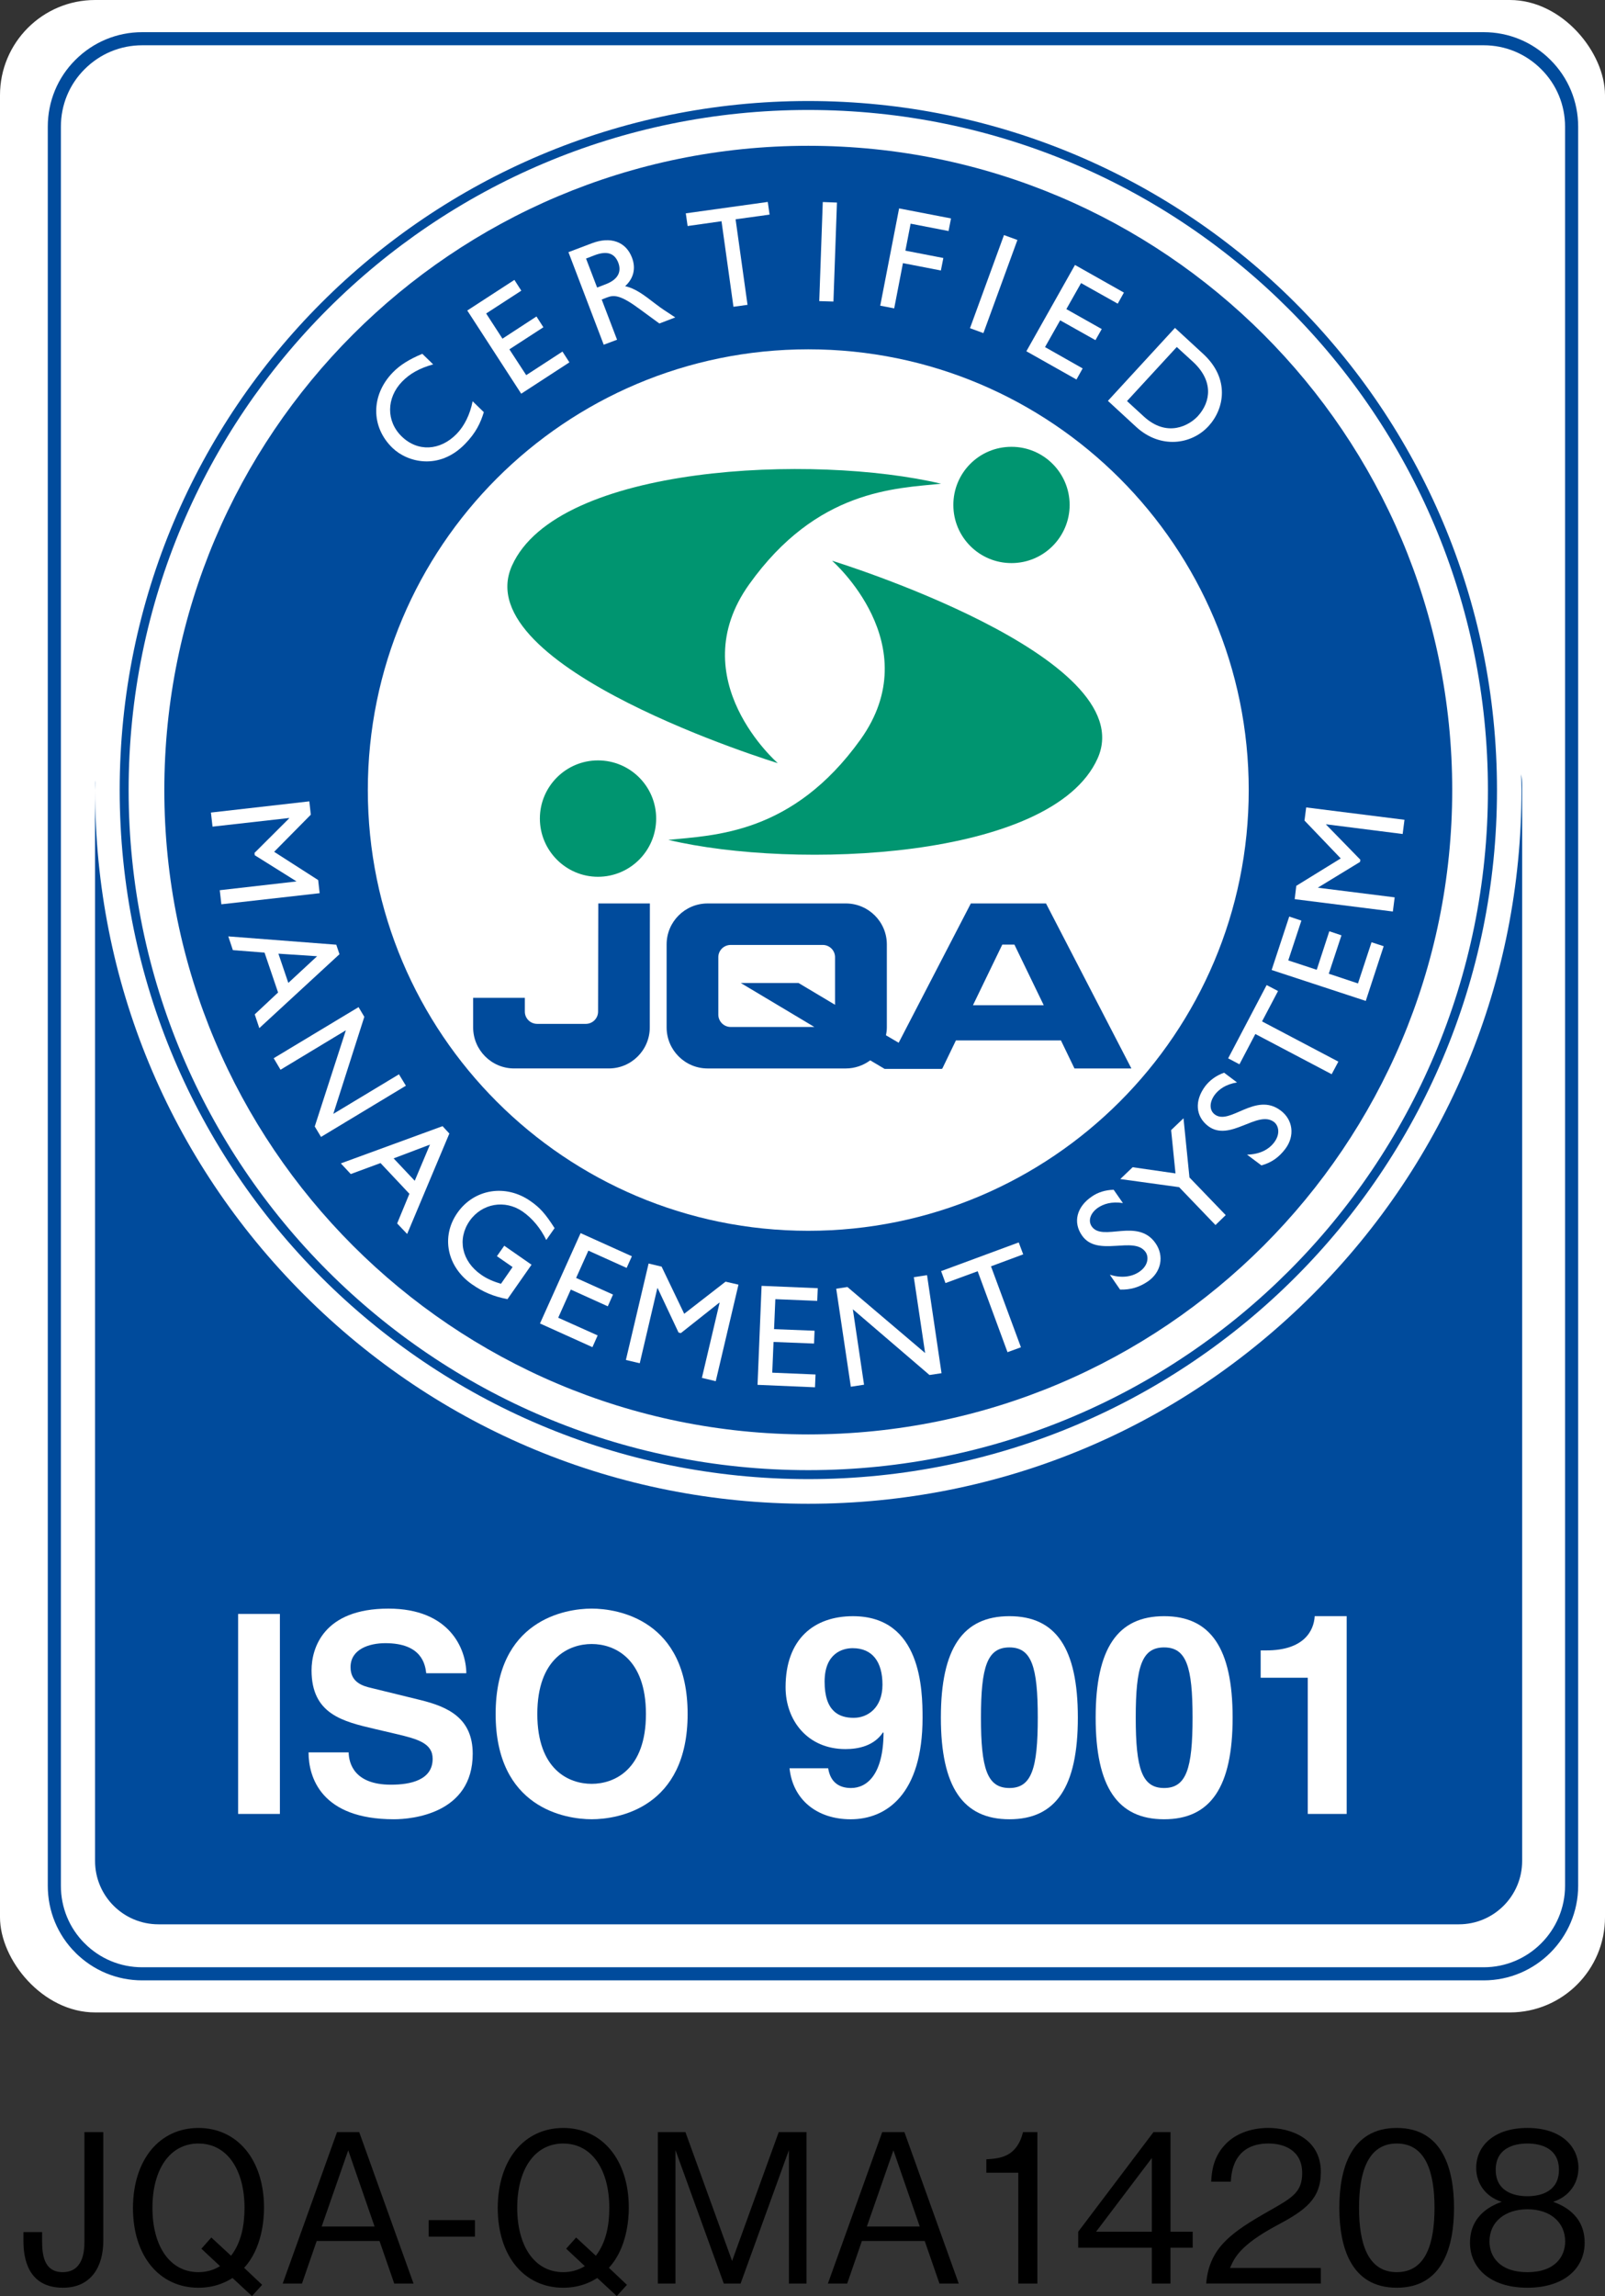 <svg viewBox="0 0 112.486 160.813" xmlns="http://www.w3.org/2000/svg"><rect x="0" y="0" width="112.486" height="160.813" fill="#333333" stroke="none"/><rect fill="#fff" height="140.949" rx="6.667" width="112.486"/><path d="m5.609 136.437c1.165 1.165 2.712 1.808 4.363 1.808h94.011c3.399 0 6.163-2.772 6.163-6.171v-123.199c0-1.644-.643-3.197-1.808-4.355-1.165-1.165-2.712-1.808-4.355-1.808h-94.012c-1.651 0-3.197.643-4.363 1.808-1.165 1.158-1.8 2.712-1.8 4.355v123.199c0 1.651.635 3.198 1.8 4.363z" fill="#fff" stroke="#004b9c" stroke-width=".918"/><path d="m106.612 54.23c.007.366.022.739.022 1.105 0 13.35-5.2 25.908-14.642 35.344-9.435 9.443-21.994 14.643-35.344 14.643s-25.901-5.2-35.344-14.643c-9.443-9.435-14.642-21.994-14.642-35.344 0-.231.015-.456.023-.687-.015.12-.023.239-.023.366v75.327c0 2.45 1.987 4.437 4.445 4.437h91.135c2.45 0 4.437-1.987 4.437-4.437v-75.327c0-.269-.022-.53-.067-.784z" fill="#004b9c"/><path d="m56.648 7.075c-26.655 0-48.26 21.605-48.26 48.26s21.605 48.261 48.26 48.261 48.268-21.605 48.268-48.261-21.613-48.26-48.268-48.26zm0 95.893c-26.312 0-47.633-21.321-47.633-47.633s21.321-47.633 47.633-47.633 47.633 21.329 47.633 47.633-21.321 47.633-47.633 47.633z" fill="#004b9c"/><path d="m73.308 63.277h-5.267l-5.058 9.757-.889-.523c.037-.179.06-.366.06-.553v-5.812c0-1.584-1.292-2.869-2.876-2.869h-9.682c-1.591 0-2.876 1.285-2.876 2.869v5.812c0 1.584 1.285 2.876 2.876 2.876h9.682c.642 0 1.232-.217 1.711-.568l1.009.598h4.049l-.052-.03h.052l.949-1.965h7.359l.949 1.965h3.989l-5.984-11.557zm-14.785 7.097-2.555-1.524h-4.049l5.155 3.078h-5.864c-.478 0-.867-.389-.867-.867v-4.019c0-.478.389-.859.867-.859h6.455c.47 0 .859.381.859.859v3.332zm9.667.03 2.054-4.243h.852l2.054 4.243h-4.961z" fill="#004b9c"/><path d="m41.916 70.852c0 .478-.389.859-.859.859h-3.407c-.478 0-.867-.381-.867-.859v-.964h-3.623v2.069c0 1.584 1.285 2.876 2.869 2.876h6.642c1.584 0 2.869-1.292 2.869-2.876l.007-8.681h-3.616l-.015 7.575z" fill="#004b9c"/><path d="m41.908 61.409c2.256 0 4.079-1.83 4.079-4.079s-1.823-4.072-4.079-4.072c-2.241 0-4.071 1.823-4.071 4.072s1.83 4.079 4.071 4.079z" fill="#009570"/><path d="m46.839 58.824c3.22-.329 8.703-.381 13.47-7.03 4.759-6.649-1.995-12.521-1.995-12.521s21.822 6.701 18.609 13.851c-3.19 7.097-21.216 7.807-30.084 5.7z" fill="#009570"/><path d="m70.88 31.295c-2.249 0-4.072 1.823-4.064 4.079 0 2.249 1.83 4.071 4.079 4.064 2.249 0 4.071-1.831 4.071-4.079-.007-2.249-1.838-4.072-4.086-4.064z" fill="#009570"/><path d="m65.956 33.879c-3.212.336-8.703.396-13.454 7.052s2.01 12.521 2.01 12.521-21.837-6.671-18.632-13.828c3.182-7.105 21.209-7.844 30.077-5.745z" fill="#009570"/><path d="m56.648 10.212c-24.922 0-45.131 20.201-45.131 45.123s20.208 45.13 45.131 45.13 45.13-20.208 45.13-45.13-20.208-45.123-45.13-45.123zm0 75.992c-17.048 0-30.869-13.821-30.869-30.869s13.821-30.869 30.869-30.869 30.869 13.821 30.869 30.869-13.821 30.869-30.869 30.869z" fill="#004b9c"/><g fill="#fff"><path d="m15.514 63.336-.112-.986 5.364-.613v-.015l-2.913-1.823-.015-.164 2.428-2.42v-.023l-5.371.605-.112-.986 6.896-.785.104.934-2.57 2.6 3.086 1.98.104.919-6.888.777z"/><path d="m18.174 72.01-.321-.964 1.636-1.532-.949-2.794-2.219-.172-.321-.964 7.568.583.224.665-5.618 5.177zm1.338-5.215.695 2.047 2.017-1.868z"/><path d="m22.5 79.63-.441-.732 2.181-6.738-4.58 2.764-.478-.807 5.947-3.579.404.68-2.174 6.798 4.602-2.772.485.799-5.947 3.586z"/><path d="m28.536 86.428-.702-.739.859-2.077-2.025-2.152-2.085.77-.695-.747 7.127-2.607.478.516-2.959 7.037zm-.949-5.296 1.479 1.569 1.068-2.533z"/><path d="m35.566 90.993c-.986-.194-1.703-.493-2.495-1.046-1.741-1.217-2.181-3.332-1.016-4.998 1.173-1.681 3.384-2.039 5.117-.829.672.463 1.061.904 1.696 1.898l-.583.829c-.411-.837-.971-1.509-1.651-1.987-1.24-.859-2.854-.583-3.72.65-.882 1.27-.553 2.824.799 3.765.441.314.911.493 1.397.642l.814-1.173-1.098-.762.515-.732 1.912 1.33-1.688 2.413z"/><path d="m43.918 88.804-2.682-1.21-.859 1.912 2.585 1.165-.366.822-2.592-1.173-.882 1.972 2.764 1.24-.366.822-3.676-1.659 2.847-6.328 3.593 1.621-.366.814z"/><path d="m50.163 96.737-.971-.231 1.24-5.259-.023-.008-2.689 2.129-.164-.037-1.464-3.108h-.023l-1.232 5.259-.971-.231 1.591-6.754.912.217 1.584 3.302 2.899-2.249.904.209-1.592 6.761z"/><path d="m57.276 91.112-2.936-.119-.09 2.099 2.839.112-.037.897-2.839-.112-.09 2.152 3.033.127-.037.897-4.027-.172.284-6.933 3.937.164-.037.889z"/><path d="m65.987 96.177-.844.127-5.371-4.602.784 5.282-.926.142-1.024-6.865.785-.12 5.446 4.624-.792-5.312.926-.142 1.016 6.865z"/><path d="m71.709 87.855-2.256.837 2.099 5.67-.941.344-2.091-5.67-2.256.829-.306-.837 5.439-2.01.314.837z"/><path d="m78.702 84.262c-.807-.127-1.367.067-1.756.329-.523.366-.71.904-.433 1.307.762 1.099 3.22-.635 4.475 1.18.62.897.396 2.017-.523 2.66-.62.426-1.24.605-1.965.583l-.717-1.038c.785.239 1.517.172 2.077-.216.635-.441.65-1.046.433-1.367-.814-1.18-3.377.396-4.46-1.165-.65-.926-.374-2.002.672-2.72.433-.306.964-.47 1.546-.485l.65.934z"/><path d="m82.078 79.152.867-.829.418 4.146 2.54 2.637-.717.695-2.547-2.652-4.124-.568.866-.829 3.003.433z"/><path d="m86.695 75.812c-.807.135-1.278.493-1.561.867-.381.516-.388 1.083 0 1.375 1.061.799 2.854-1.606 4.617-.277.874.65 1.008 1.785.336 2.682-.456.605-.978.971-1.681 1.165l-1.009-.755c.829-.015 1.494-.314 1.905-.859.463-.62.291-1.195-.015-1.427-1.151-.866-3.086 1.434-4.609.291-.897-.68-.971-1.785-.209-2.801.321-.418.77-.747 1.322-.941z"/><path d="m89.571 69.41-1.121 2.129 5.349 2.817-.47.881-5.349-2.816-1.113 2.122-.792-.418 2.697-5.132.799.418z"/><path d="m91.207 64.479-.919 2.787 1.995.657.881-2.697.852.284-.889 2.689 2.047.68.949-2.884.851.277-1.255 3.832-6.597-2.166 1.233-3.743.851.284z"/><path d="m98.432 57.419-.127.994-5.364-.68v.022l2.398 2.458-.023.157-2.928 1.785-.007.023 5.364.672-.127.993-6.88-.866.112-.934 3.115-1.92-2.54-2.652.119-.919 6.888.866z"/><path d="m30.359 25.52c-.949.269-1.621.635-2.181 1.21-1.106 1.143-1.121 2.779-.023 3.84 1.113 1.083 2.682 1.016 3.848-.179.545-.56.941-1.367 1.121-2.286l.784.762c-.224.74-.553 1.449-1.315 2.226-1.815 1.868-4.041 1.292-5.088.277-1.524-1.472-1.517-3.698.023-5.282.493-.508 1.12-.911 2.069-1.307l.762.74z"/><path d="m36.537 20.358-2.465 1.599 1.143 1.763 2.383-1.554.485.755-2.383 1.546 1.18 1.808 2.54-1.651.486.755-3.377 2.196-3.78-5.827 3.302-2.144.485.755z"/><path d="m41.475 17.041c1.307-.501 2.391-.12 2.816 1.001.291.755.112 1.464-.478 2.002.739.164 1.33.627 2.137 1.247.441.336.687.493 1.375.941l-1.113.426-1.367-1.001c-1.36-1.008-1.808-1.008-2.286-.829l-.389.15 1.076 2.816-.934.351-2.473-6.484zm.374 3.1.598-.231c1.001-.381 1.091-1.001.874-1.539-.247-.605-.747-.837-1.651-.493l-.597.232.777 2.032z"/><path d="m53.936 15.031-2.383.329.837 5.991-.986.135-.837-5.991-2.376.336-.127-.889 5.745-.799.127.889z"/><path d="m58.411 21.12-.994-.03.247-6.94.993.037z"/><path d="m66.48 16.182-2.66-.516-.366 1.89 2.66.515-.172.874-2.66-.515-.612 3.167-.979-.187 1.322-6.813 3.638.702-.172.882z"/><path d="m68.922 23.331-.941-.344 2.383-6.522.941.343-2.383 6.522z"/><path d="m78.336 21.269-2.57-1.442-1.031 1.823 2.48 1.397-.441.777-2.473-1.389-1.061 1.875 2.637 1.494-.433.777-3.511-1.979 3.407-6.044 3.429 1.935-.433.777z"/><path d="m82.347 22.965 1.98 1.823c1.89 1.741 1.479 3.855.373 5.058-1.203 1.307-3.377 1.606-5.065.06l-1.987-1.83 4.699-5.11zm-3.362 5.125 1.173 1.076c1.659 1.524 3.205.613 3.788-.015.941-1.031 1.091-2.495-.336-3.81l-1.136-1.038-3.489 3.788z"/><path d="m19.616 127.046h-2.928v-14.007h2.928z"/><path d="m24.435 122.735c.015.777.403 2.264 2.966 2.264 1.382 0 2.921-.329 2.921-1.815 0-1.091-1.053-1.382-2.533-1.733l-1.501-.351c-2.264-.531-4.453-1.038-4.453-4.116 0-1.561.844-4.318 5.386-4.318 4.295 0 5.446 2.816 5.461 4.527h-2.809c-.075-.62-.314-2.107-2.869-2.107-1.113 0-2.436.411-2.436 1.681 0 1.091.897 1.33 1.48 1.464l3.414.837c1.912.471 3.668 1.248 3.668 3.765 0 4.214-4.288 4.587-5.521 4.587-5.11 0-5.984-2.951-5.984-4.684h2.809z"/><path d="m41.468 112.665c1.853 0 6.724.807 6.724 7.381s-4.871 7.373-6.724 7.373-6.731-.799-6.731-7.373 4.871-7.381 6.731-7.381zm0 12.274c1.576 0 3.802-.979 3.802-4.893s-2.226-4.901-3.802-4.901-3.81.979-3.81 4.901 2.226 4.893 3.81 4.893z"/><path d="m58.045 123.849v.015c.157.956.755 1.367 1.599 1.367 1.128 0 2.264-.956 2.279-3.862l-.037-.037c-.62.934-1.696 1.173-2.63 1.173-2.66 0-4.199-2.01-4.199-4.333 0-3.392 2.01-4.975 4.722-4.975 4.796 0 4.878 5.169 4.878 7.119 0 5.364-2.54 7.105-5.035 7.105-2.361 0-4.056-1.367-4.288-3.571h2.712zm1.793-3.534c.956 0 2.01-.68 2.01-2.323 0-1.576-.687-2.555-2.091-2.555-.702 0-1.965.351-1.965 2.346 0 2.084 1.009 2.533 2.047 2.533z"/><path d="m70.745 113.196c3.257 0 4.796 2.241 4.796 7.105s-1.539 7.119-4.796 7.119-4.804-2.264-4.804-7.119 1.539-7.105 4.804-7.105zm0 12.035c1.554 0 1.987-1.367 1.987-4.931s-.433-4.916-1.987-4.916-1.995 1.345-1.995 4.916.433 4.931 1.995 4.931z"/><path d="m81.585 113.196c3.257 0 4.803 2.241 4.803 7.105s-1.546 7.119-4.803 7.119-4.796-2.264-4.796-7.119 1.539-7.105 4.796-7.105zm0 12.035c1.561 0 1.995-1.367 1.995-4.931s-.433-4.916-1.995-4.916-1.987 1.345-1.987 4.916.433 4.931 1.987 4.931z"/><path d="m88.353 115.593h.396c2.63 0 3.332-1.367 3.392-2.398h2.241v13.851h-2.727v-9.54h-3.302v-1.912z"/></g><path d="m4.419 160.231c-2.499 0-2.775-2.121-2.775-3.257v-.639h1.307v.594c0 .874.073 2.211 1.44 2.211 1.41 0 1.526-1.412 1.526-2.122v-7.687h1.322v7.628c0 1.774-.842 3.272-2.82 3.272z"/><path d="m17.108 158.834 1.264 1.195-.713.785-1.365-1.266c-.262.161-1.076.684-2.383.684-2.732 0-4.593-2.211-4.593-5.595.015-3.399 1.875-5.596 4.593-5.596 2.688 0 4.593 2.181 4.593 5.596 0 .799-.131 2.831-1.395 4.198zm-3.198-8.704c-2.021 0-3.227 1.83-3.227 4.505 0 2.645 1.193 4.505 3.227 4.505.523 0 1.046-.131 1.511-.422l-1.307-1.221.697-.784 1.382 1.278c.726-.941.943-2.163.943-3.354 0-2.63-1.191-4.505-3.226-4.505z"/><path d="m27.63 159.939-1.031-2.981h-4.404l-1.031 2.981h-1.352l3.808-10.609h1.554l3.808 10.609zm-3.225-9.331-1.86 5.334h3.706l-1.845-5.334z"/><path d="m30.045 156.652v-1.158h3.24v1.158z"/><path d="m42.674 158.834 1.265 1.195-.713.785-1.366-1.266c-.261.161-1.076.684-2.383.684-2.733 0-4.593-2.211-4.593-5.595.015-3.399 1.875-5.596 4.593-5.596 2.687 0 4.593 2.181 4.593 5.596 0 .799-.131 2.831-1.395 4.198zm-3.197-8.704c-2.021 0-3.228 1.83-3.228 4.505 0 2.645 1.192 4.505 3.228 4.505.523 0 1.046-.131 1.511-.422l-1.307-1.221.697-.784 1.382 1.278c.726-.941.943-2.163.943-3.354 0-2.63-1.192-4.505-3.226-4.505z"/><path d="m55.29 159.939v-9.346l-3.386 9.346h-1.177l-3.386-9.346v9.346h-1.236v-10.609h1.933l3.27 9.025 3.27-9.025h1.946v10.609z"/><path d="m65.841 159.939-1.031-2.981h-4.404l-1.031 2.981h-1.352l3.808-10.609h1.554l3.808 10.609zm-3.226-9.331-1.86 5.334h3.705z"/><path d="m71.367 159.939v-7.762h-2.24v-.941c.945-.06 2.122-.135 2.574-1.905h1.003v10.609h-1.337z"/><path d="m82.033 157.425v2.514h-1.307v-2.514h-5.16v-1.117l5.276-6.978h1.192v6.978h1.556v1.117h-1.556zm-1.307-6.279-3.909 5.163h3.909z"/><path d="m84.534 159.939c.218-2.529 1.774-3.59 4.434-5.103 1.584-.9 2.295-1.292 2.295-2.63 0-1.67-1.366-2.077-2.355-2.077-2.499 0-2.615 2.107-2.645 2.674h-1.38c.043-.612.103-1.644.945-2.559 1.003-1.117 2.529-1.206 3.052-1.206 1.511 0 3.691.698 3.691 3.093 0 1.875-1.089 2.674-3.037 3.709-2.674 1.423-3.037 2.338-3.328 3.007h6.365v1.091h-8.037z"/><path d="m97.892 160.231c-3.255 0-4.025-2.921-4.025-5.595s.77-5.596 4.025-5.596 4.012 2.951 4.012 5.596c0 2.66-.757 5.595-4.012 5.595zm0-10.101c-2.079 0-2.645 2.122-2.645 4.505 0 2.484.61 4.505 2.645 4.505 2.049 0 2.645-2.032 2.645-4.505 0-2.458-.596-4.505-2.645-4.505z"/><path d="m107.049 160.231c-2.602 0-4.025-1.382-4.025-3.153 0-2.051 1.714-2.674 2.222-2.865-1.149-.362-1.787-1.307-1.787-2.368 0-1.573 1.279-2.805 3.59-2.805 2.368 0 3.575 1.292 3.575 2.805 0 1.031-.611 1.991-1.772 2.368.508.19 2.209.814 2.209 2.865 0 1.815-1.468 3.153-4.012 3.153zm0-5.495c-1.554 0-2.66.871-2.66 2.253 0 1.046.698 2.152 2.66 2.152 1.948 0 2.645-1.106 2.645-2.152 0-1.307-1.003-2.253-2.645-2.253zm0-4.606c-1.031 0-2.222.378-2.222 1.845s1.204 1.846 2.222 1.846c.973 0 2.209-.351 2.209-1.846 0-1.468-1.191-1.845-2.209-1.845z"/></svg>
